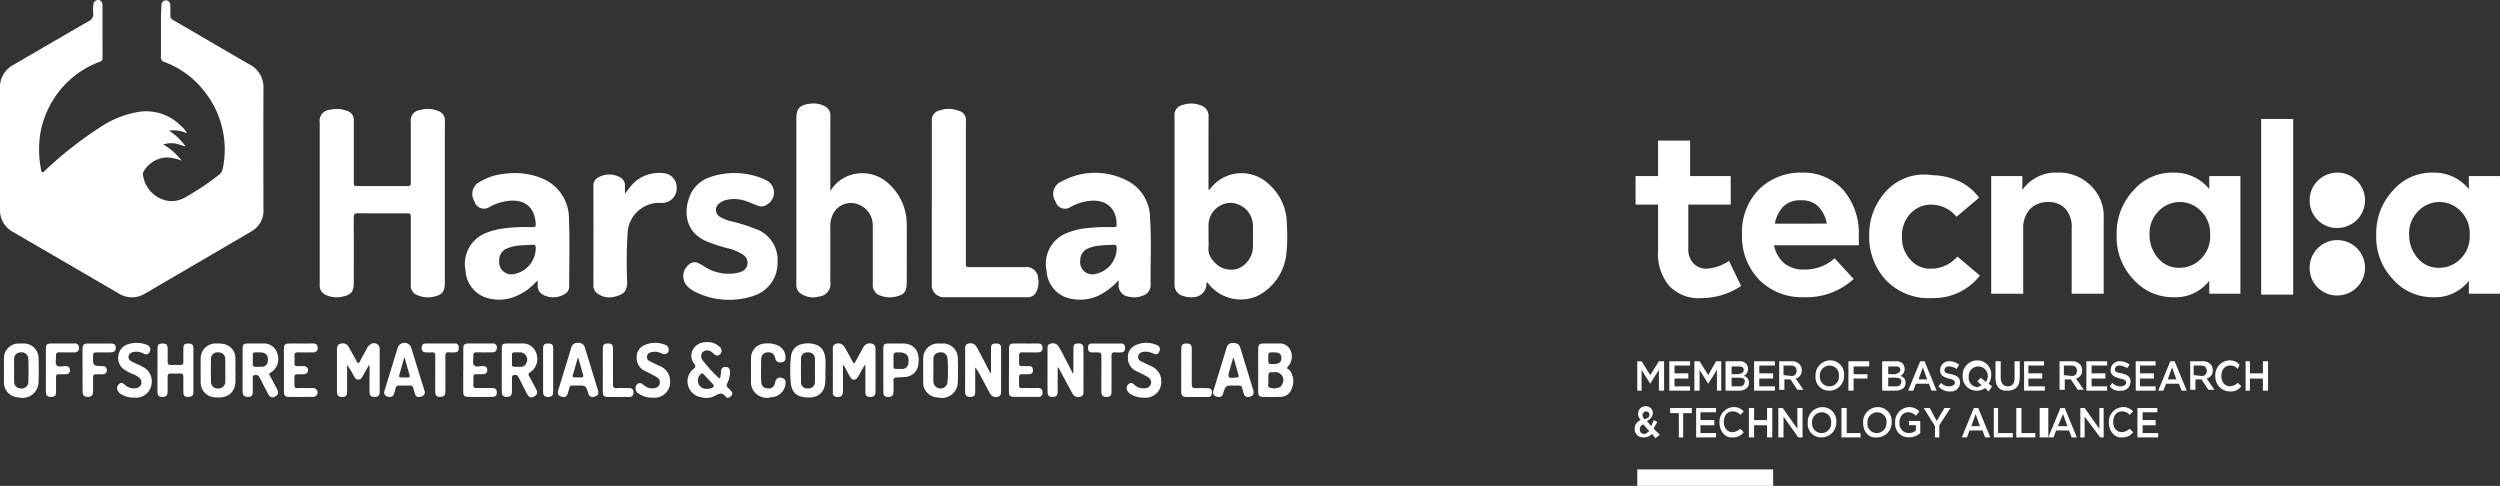 <svg xmlns="http://www.w3.org/2000/svg" xmlns:xlink="http://www.w3.org/1999/xlink" width="348.499" height="67.727" viewBox="0 0 348.499 67.727">
  <rect x="0" y="0" width="348.499" height="67.727" fill="#333333" stroke="none"/>
  <defs>
    <clipPath id="clip-path">
      <rect id="Rectángulo_3144" data-name="Rectángulo 3144" width="180.272" height="55.462" fill="#fff"/>
    </clipPath>
  </defs>
  <g id="Grupo_6718" data-name="Grupo 6718" transform="translate(-177 -9128.5)">
    <g id="Grupo_6713" data-name="Grupo 6713" transform="translate(177 9128.5)">
      <g id="Grupo_6710" data-name="Grupo 6710" clip-path="url(#clip-path)">
        <path id="Trazado_11449" data-name="Trazado 11449" d="M26.057,18.589a4.254,4.254,0,0,0-2.484-.371,8.675,8.675,0,0,1,2.3,2.183c-.514-.089-.973-.324-1.48-.4a3.631,3.631,0,0,0-1.644.144A8.4,8.4,0,0,1,25.319,22.4a5.739,5.739,0,0,0-2.155-.448,3.927,3.927,0,0,0-3.184,2.023.568.568,0,0,0-.041.448,4.2,4.2,0,0,0,3.6,3.592,3.812,3.812,0,0,0,2.189-.453A36.666,36.666,0,0,0,30.5,24.387a1.363,1.363,0,0,0,.55-.868,12.99,12.99,0,0,0-2.762-11.028,12.376,12.376,0,0,0-5.356-3.84.679.679,0,0,1-.5-.756c.016-1.837,0-3.675.01-5.512,0-.585.045-1.171.066-1.756A.616.616,0,0,1,23.737.62c.023.493.029.989.007,1.481a.691.691,0,0,0,.41.7c3.538,2.054,7.063,4.129,10.607,6.172a3.569,3.569,0,0,1,1.965,3.353c-.025,5.636-.016,11.272,0,16.907a3.306,3.306,0,0,1-1.734,3.058q-7.374,4.316-14.757,8.618a3.425,3.425,0,0,1-3.687,0q-7.367-4.282-14.73-8.572A3.429,3.429,0,0,1,0,29.163Q0,20.733,0,12.3A3.492,3.492,0,0,1,1.843,9.057c3.5-2.031,6.987-4.077,10.494-6.09a1.044,1.044,0,0,0,.657-1.124A5.959,5.959,0,0,1,13.009.687.668.668,0,0,1,13.68,0c.361.01.607.282.608.732.007,2.455,0,4.91.007,7.365a.479.479,0,0,1-.368.507,12.862,12.862,0,0,0-6.975,6.124,12.568,12.568,0,0,0-1.477,5.215,14.488,14.488,0,0,0,.235,3.634c.027.144.007.346.168.408.192.074.3-.12.419-.227a52.809,52.809,0,0,1,8.026-6.248,13.463,13.463,0,0,1,4.846-1.885,6.783,6.783,0,0,1,6.065,1.935,2.975,2.975,0,0,1,.823,1.028" transform="translate(0 -0.001)" fill="#fff"/>
        <path id="Trazado_11450" data-name="Trazado 11450" d="M498.394,176.938q0,5.581,0,11.162c0,1.229-.368,1.7-1.577,1.942a3.653,3.653,0,0,1-2.139-.171,1.421,1.421,0,0,1-1.029-1.525q0-4.609,0-9.217c0-.71,0-.711-.721-.712-2.208,0-4.416.011-6.623-.009-.461,0-.616.129-.613.6.019,3.01.009,6.021.009,9.032,0,1.3-.336,1.73-1.619,2a3.542,3.542,0,0,1-2.3-.26,1.354,1.354,0,0,1-.829-1.283c0-.108,0-.216,0-.324q0-11.209,0-22.417a1.523,1.523,0,0,1,1.383-1.765,3.851,3.851,0,0,1,2.366.126,1.341,1.341,0,0,1,1,1.479q0,4.192,0,8.383c0,.637,0,.639.645.639h6.623c.678,0,.679,0,.679-.7q0-4.1,0-8.2a1.463,1.463,0,0,1,1.285-1.7,3.813,3.813,0,0,1,2.583.15,1.349,1.349,0,0,1,.883,1.376c-.013,3.8-.006,7.6-.006,11.394" transform="translate(-436.384 -148.679)" fill="#fff"/>
        <path id="Trazado_11451" data-name="Trazado 11451" d="M1771.52,180.634a1.176,1.176,0,0,0-.039.174,1.839,1.839,0,0,1-1.79,1.906,3.193,3.193,0,0,1-1.46-.165,1.591,1.591,0,0,1-1.2-1.7q0-11.649,0-23.3a1.445,1.445,0,0,1,1.185-1.637,3.611,3.611,0,0,1,2.537.1,1.511,1.511,0,0,1,1.023,1.54c-.018,3.211-.008,6.423-.008,9.635v.544c.187.049.214-.088.271-.164a5.473,5.473,0,0,1,7.939-.776,7.446,7.446,0,0,1,2.712,5.856,22.929,22.929,0,0,1-.084,4.161,7.443,7.443,0,0,1-3.916,5.693,5.72,5.72,0,0,1-6.834-1.528c-.094-.115-.151-.268-.334-.333m.247-6.3c0,.494.038.991-.009,1.48a2.411,2.411,0,0,0,.716,1.883,3.117,3.117,0,0,0,3.364,1.053,3.353,3.353,0,0,0,2.122-3.133c0-.987.011-1.975,0-2.962a3.218,3.218,0,0,0-3.093-3.086,3.121,3.121,0,0,0-3.1,3.1c-.006.555,0,1.111,0,1.666" transform="translate(-1603.302 -141.296)" fill="#fff"/>
        <path id="Trazado_11452" data-name="Trazado 11452" d="M1202.883,167.96a5.233,5.233,0,0,1,1.8-1.793,5.38,5.38,0,0,1,6.387.815,7.616,7.616,0,0,1,2.461,5.7c.021,2.671,0,5.343,0,8.014,0,1.292-.344,1.732-1.623,2a3.531,3.531,0,0,1-1.962-.137,1.537,1.537,0,0,1-1.149-1.648c0-2.718.008-5.435-.006-8.153a3.082,3.082,0,0,0-1.9-2.889,2.781,2.781,0,0,0-3.729,1.5,3.868,3.868,0,0,0-.287,1.49q.006,3.868,0,7.736a1.76,1.76,0,0,1-1.631,2.076,2.975,2.975,0,0,1-2.479-.424,1.356,1.356,0,0,1-.621-1.13c0-.17,0-.34,0-.51q0-11.35,0-22.7c0-1.414.432-1.926,1.826-2.116a3.462,3.462,0,0,1,2.076.311,1.4,1.4,0,0,1,.84,1.367c-.015,3.289-.007,6.578-.007,9.867Z" transform="translate(-1087.133 -141.325)" fill="#fff"/>
        <path id="Trazado_11453" data-name="Trazado 11453" d="M1584.042,274.947a9.375,9.375,0,0,1-2.714,2.1,6.068,6.068,0,0,1-3.745.509,4.151,4.151,0,0,1-3.58-3.931,4.578,4.578,0,0,1,2.785-5.244,10.278,10.278,0,0,1,2.361-.645,25.422,25.422,0,0,1,4.019-.187c.594,0,.623-.034.589-.634-.122-2.175-1.629-3.319-3.929-3.01a6.951,6.951,0,0,0-2.4.782,1.392,1.392,0,0,1-2.2-.761,1.862,1.862,0,0,1,.894-2.762,9.653,9.653,0,0,1,9.243-.029,5.809,5.809,0,0,1,3.049,5.007c.227,3.143.055,6.3.088,9.444a1.511,1.511,0,0,1-1.042,1.491,3.181,3.181,0,0,1-1.953.171,1.608,1.608,0,0,1-1.459-1.815c0-.122,0-.245,0-.485m-5.353-2.722a1.683,1.683,0,0,0,1.979,1.873,3.693,3.693,0,0,0,3.1-3.706c-.016-.307-.139-.41-.426-.392-.646.039-1.295.05-1.939.111a5.2,5.2,0,0,0-1.526.363,1.764,1.764,0,0,0-1.189,1.75" transform="translate(-1428.107 -235.882)" fill="#fff"/>
        <path id="Trazado_11454" data-name="Trazado 11454" d="M709.7,275.524a7.917,7.917,0,0,1-3.7,2.446,5.929,5.929,0,0,1-2.748.112,4.2,4.2,0,0,1-3.544-3.915,4.63,4.63,0,0,1,2.874-5.281,9.617,9.617,0,0,1,1.772-.525,22.481,22.481,0,0,1,4.518-.276c.611,0,.654-.05.6-.667-.2-2.21-1.627-3.283-3.915-2.98a6.944,6.944,0,0,0-2.446.8,1.4,1.4,0,0,1-2.185-.8,1.894,1.894,0,0,1,.886-2.741,8.2,8.2,0,0,1,3.515-1.072,9.988,9.988,0,0,1,4.911.609,6,6,0,0,1,3.88,5.607c.126,3.174.032,6.358.036,9.537a1.181,1.181,0,0,1-.534.975,3.058,3.058,0,0,1-3.2.108,1.345,1.345,0,0,1-.657-1.2,1.826,1.826,0,0,0-.057-.735m-5.3-2.823a1.7,1.7,0,0,0,1.984,1.933,3.707,3.707,0,0,0,3.1-3.713c-.016-.315-.15-.4-.431-.383-.616.037-1.234.046-1.847.1a5.108,5.108,0,0,0-1.617.377A1.7,1.7,0,0,0,704.4,272.7" transform="translate(-634.807 -236.419)" fill="#fff"/>
        <path id="Trazado_11455" data-name="Trazado 11455" d="M1401.94,176.944q0-5.675,0-11.35a1.41,1.41,0,0,1,1.173-1.591,3.808,3.808,0,0,1,2.544.06,1.345,1.345,0,0,1,1.029,1.508q0,9.706,0,19.411c0,.978-.079.893.9.894q3.66,0,7.32,0a1.594,1.594,0,0,1,1.837,1.483,3,3,0,0,1-.2,1.859,1.273,1.273,0,0,1-1.21.848c-3.845,0-7.69.008-11.535-.006a1.69,1.69,0,0,1-1.862-1.905q0-5.605,0-11.211" transform="translate(-1272.042 -148.634)" fill="#fff"/>
        <path id="Trazado_11456" data-name="Trazado 11456" d="M1034.438,277.966a10.448,10.448,0,0,1-5.084-1.263,4.026,4.026,0,0,1-.632-.465,2.049,2.049,0,0,1,.061-3.2,1.171,1.171,0,0,1,1.34-.169,8.215,8.215,0,0,1,.92.534,6.151,6.151,0,0,0,4.4.826,2.7,2.7,0,0,0,.577-.162,1.327,1.327,0,0,0,.328-2.369,6.663,6.663,0,0,0-2.3-.947,26.483,26.483,0,0,1-2.811-.927c-2.8-1.207-3.217-3.789-2.463-6a4.582,4.582,0,0,1,2.93-2.954,10.383,10.383,0,0,1,7.5.263c.057.023.112.052.167.08a1.931,1.931,0,0,1,.239,3.507,1.267,1.267,0,0,1-1.237.123c-.493-.18-.971-.4-1.465-.574a4.9,4.9,0,0,0-3.086-.185,2.157,2.157,0,0,0-.772.406,1.125,1.125,0,0,0,.124,1.955,5.609,5.609,0,0,0,1.508.577,23.521,23.521,0,0,1,3.31,1.036,4.561,4.561,0,0,1,3.13,4.672,4.774,4.774,0,0,1-3.391,4.7,10.713,10.713,0,0,1-3.3.537" transform="translate(-932.736 -236.173)" fill="#fff"/>
        <path id="Trazado_11457" data-name="Trazado 11457" d="M897.225,263.392a8.95,8.95,0,0,1,1.509-1.793,5.235,5.235,0,0,1,4.228-1.045,2.006,2.006,0,0,1,1.47,2.056,2.037,2.037,0,0,1-2.054,2.044,4.428,4.428,0,0,0-4.8,4.4,62.665,62.665,0,0,0-.055,6.525c.033,1.484-.586,1.858-1.774,2.149a2.8,2.8,0,0,1-2.267-.383,1.333,1.333,0,0,1-.662-1.192q.012-6.947,0-13.894a1.22,1.22,0,0,1,.69-1.167,3.11,3.11,0,0,1,2.895-.081,1.322,1.322,0,0,1,.818,1.333c-.012.3,0,.6,0,1.044" transform="translate(-810.099 -236.362)" fill="#fff"/>
        <path id="Trazado_11458" data-name="Trazado 11458" d="M511.37,519.483c-.286.509-.574,1.017-.858,1.528-.14.251-.29.478-.626.468-.313-.01-.45-.23-.578-.467a13.158,13.158,0,0,0-.958-1.595q0,1.261,0,2.522c0,.432.007.865,0,1.3-.012.472-.214.654-.7.655s-.707-.192-.711-.651c-.011-1.188,0-2.377-.005-3.566,0-.787,0-1.574,0-2.362,0-.378.053-.74.487-.838a.919.919,0,0,1,1.1.37c.375.638.722,1.293,1.089,1.937.08.14.115.368.312.36.162-.007.2-.217.272-.346.31-.551.607-1.11.915-1.663a1.3,1.3,0,0,1,.547-.61.8.8,0,0,1,1.231.767q.01,2.94,0,5.881c0,.523-.224.731-.734.721-.493-.01-.676-.2-.679-.723-.006-1.218,0-2.436,0-3.654l-.1-.03" transform="translate(-459.961 -468.558)" fill="#fff"/>
        <path id="Trazado_11459" data-name="Trazado 11459" d="M1257.334,519.672c-.3.53-.6,1.063-.9,1.588-.354.6-.8.609-1.142.011-.3-.521-.571-1.053-.862-1.592-.176.12-.108.271-.109.393-.006,1.08,0,2.16-.005,3.241,0,.612-.312.874-.9.78a.516.516,0,0,1-.508-.549q0-3.125,0-6.25a.554.554,0,0,1,.375-.582.993.993,0,0,1,.968.118,1.727,1.727,0,0,1,.423.545c.333.609.677,1.212,1,1.827.143.272.23.282.377,0,.331-.628.679-1.246,1.023-1.867a2.308,2.308,0,0,1,.225-.349.985.985,0,0,1,1.138-.278c.379.117.416.467.417.8q.008,2.94,0,5.879c0,.5-.244.722-.749.714s-.661-.189-.663-.728c0-1.08,0-2.16,0-3.241,0-.147-.014-.295-.021-.442l-.08-.021" transform="translate(-1136.81 -468.771)" fill="#fff"/>
        <path id="Trazado_11460" data-name="Trazado 11460" d="M1455.619,520.631c0-1.126,0-2.253,0-3.379,0-.547.153-.7.677-.705.544-.007.727.161.729.713.006,1.976,0,3.953,0,5.929,0,.342-.026.656-.426.774a.912.912,0,0,1-1.109-.439c-.469-.852-.922-1.712-1.382-2.569a5.611,5.611,0,0,0-.69-1.073q0,.933,0,1.866c0,.525,0,1.05,0,1.575-.006.489-.185.662-.673.671s-.724-.186-.731-.676c-.011-.756,0-1.513,0-2.27q0-1.83,0-3.659c0-.325-.034-.667.374-.805a.973.973,0,0,1,1.185.37c.455.806.874,1.633,1.3,2.453.22.419.432.842.649,1.263l.093-.039" transform="translate(-1317.474 -468.662)" fill="#fff"/>
        <path id="Trazado_11461" data-name="Trazado 11461" d="M1577.346,519.987c0,1.121,0,2.242,0,3.362,0,.521-.2.721-.677.735-.521.015-.734-.179-.735-.709q-.008-2.963,0-5.925c0-.307-.053-.658.349-.762a.945.945,0,0,1,1.132.276,9.974,9.974,0,0,1,.6,1.042c.477.915.944,1.836,1.428,2.78.142-.123.1-.249.1-.355,0-1.049,0-2.1,0-3.148,0-.493.149-.634.631-.647.533-.014.763.155.765.633.01,2.052,0,4.1.006,6.156a.554.554,0,0,1-.439.619.866.866,0,0,1-1.054-.361c-.419-.737-.81-1.491-1.213-2.237q-.4-.742-.8-1.483l-.083.022" transform="translate(-1429.908 -468.752)" fill="#fff"/>
        <path id="Trazado_11462" data-name="Trazado 11462" d="M1892.937,520.462c0-1-.005-2,0-3.007,0-.556.161-.709.724-.715.709-.007,1.419-.012,2.128,0a1.6,1.6,0,0,1,1.65.957,2.046,2.046,0,0,1-.293,2.177c-.206.241-.256.354.052.491a.321.321,0,0,1,.108.086,2.544,2.544,0,0,1,.3,2.582,1.622,1.622,0,0,1-1.629,1.142c-.785.034-1.573.02-2.359.008-.516-.008-.676-.183-.68-.717-.007-1,0-2,0-3.007m2.261.276c-.844,0-.844,0-.844.855a2.65,2.65,0,0,0,0,.322c.04.327-.171.79.123.954a1.894,1.894,0,0,0,1.3.02.689.689,0,0,0,.474-.405,1.119,1.119,0,0,0-1.06-1.746m-.844-1.939c0,.81,0,.81.6.811.893,0,1.211-.217,1.217-.838.005-.584-.282-.794-1.085-.795-.737,0-.737,0-.737.822" transform="translate(-1717.543 -468.855)" fill="#fff"/>
        <path id="Trazado_11463" data-name="Trazado 11463" d="M1037.045,514.758a2.336,2.336,0,0,1,1.843.694.66.66,0,0,1,.029.989c-.28.274-.559.246-.923-.091a2.687,2.687,0,0,0-.279-.242.975.975,0,0,0-1.2.02.9.9,0,0,0-.064,1.117,20.407,20.407,0,0,0,2.237,2.462c.151.155.251.066.277-.114.041-.274.082-.549.1-.826a.533.533,0,0,1,.612-.544.547.547,0,0,1,.617.548,3.443,3.443,0,0,1-.363,1.7.486.486,0,0,0,.122.683,4.328,4.328,0,0,1,.389.4.46.46,0,0,1,.029.7c-.224.245-.572.377-.769.111-.488-.657-.93-.456-1.5-.122a2.622,2.622,0,0,1-1.9.2,2.23,2.23,0,0,1-1.824-1.587,2.15,2.15,0,0,1,.711-2.339c.276-.247.387-.4.115-.762a1.747,1.747,0,0,1-.14-2.005,2.031,2.031,0,0,1,1.878-.987m-.021,6.5a1.711,1.711,0,0,0,.662-.092c.436-.182.474-.291.16-.64-.379-.422-.786-.819-1.165-1.242-.237-.265-.411-.188-.587.055a1.221,1.221,0,0,0-.144,1.3,1.122,1.122,0,0,0,1.074.616" transform="translate(-938.538 -467.063)" fill="#fff"/>
        <path id="Trazado_11464" data-name="Trazado 11464" d="M365.024,520.437c0-.972,0-1.945,0-2.917,0-.642.127-.764.753-.766.679,0,1.358-.008,2.037,0a1.935,1.935,0,0,1,2.06,1.443,2.217,2.217,0,0,1-.94,2.617c-.243.089-.221.238-.11.437.339.606.666,1.219.99,1.833.271.514.182.839-.28,1.073-.431.219-.713.1-.99-.427-.387-.738-.773-1.476-1.146-2.222a.556.556,0,0,0-.572-.367c-.269.01-.4.1-.391.38.009.648,0,1.3,0,1.945,0,.544-.167.724-.656.734-.527.01-.746-.207-.759-.755,0-.016,0-.031,0-.046q0-1.482,0-2.963m1.416-1.465c0,.185.013.37,0,.553-.031.354.106.515.473.488.275-.02.554.007.83-.013a.81.81,0,0,0,.79-.758c.108-.836-.249-1.249-1.1-1.248-1.137,0-.971-.119-.986.977" transform="translate(-331.201 -468.87)" fill="#fff"/>
        <path id="Trazado_11465" data-name="Trazado 11465" d="M754.939,520.459c0-.987,0-1.975,0-2.962,0-.646.1-.741.761-.744.679,0,1.358-.009,2.036,0a1.962,1.962,0,0,1,2.018,1.381,2.245,2.245,0,0,1-.872,2.645c-.248.156-.264.284-.135.516.329.593.642,1.2.961,1.794.261.489.185.8-.251,1.047s-.738.137-1.007-.376c-.394-.751-.773-1.511-1.156-2.268-.093-.184-.184-.34-.435-.351-.336-.016-.524.059-.51.451.022.616.01,1.234,0,1.851-.005.548-.2.751-.7.755s-.7-.187-.713-.735c0-.015,0-.031,0-.046v-2.962m1.418-1.471c.016,1.141-.159,1.012,1.043,1.021.092,0,.185,0,.276-.01a.748.748,0,0,0,.668-.489,1.009,1.009,0,0,0-.969-1.516c-1.171,0-1-.124-1.018.993" transform="translate(-684.988 -468.87)" fill="#fff"/>
        <path id="Trazado_11466" data-name="Trazado 11466" d="M1193.791,520.312c0,.539.029,1.079-.005,1.616-.12,1.857-1.467,2.3-2.865,2.138-1.309-.156-1.91-.857-1.979-2.353a20.05,20.05,0,0,1,.049-3.277,1.938,1.938,0,0,1,1.55-1.79,3.425,3.425,0,0,1,1.6-.013c1.1.249,1.62.982,1.674,2.339.018.446,0,.894,0,1.341h-.031m-1.446-.009c0-.525.015-1.05,0-1.574a.868.868,0,0,0-.981-.921.842.842,0,0,0-.951.9q-.032,1.6,0,3.195a.851.851,0,0,0,.971.928.881.881,0,0,0,.963-.948c.019-.524,0-1.05,0-1.574" transform="translate(-1078.741 -468.683)" fill="#fff"/>
        <path id="Trazado_11467" data-name="Trazado 11467" d="M236.938,520.524c0-1.019,0-2.038,0-3.057,0-.5.166-.658.67-.668.525-.01.731.161.742.657.013.617.019,1.236,0,1.853-.011.367.139.5.492.482.416-.018.834-.017,1.25,0,.344.013.464-.134.455-.469-.016-.633-.01-1.266,0-1.9.006-.478.161-.618.655-.623.512-.006.737.157.74.612q.017,3.1,0,6.207c0,.437-.259.633-.736.628s-.654-.177-.659-.633c-.008-.71-.019-1.421,0-2.13.013-.391-.141-.523-.516-.5-.416.021-.834.015-1.25,0-.321-.009-.437.135-.432.447.011.679.007,1.359,0,2.038,0,.573-.207.786-.726.781s-.686-.194-.689-.758c0-.988,0-1.976,0-2.964" transform="translate(-214.983 -468.914)" fill="#fff"/>
        <path id="Trazado_11468" data-name="Trazado 11468" d="M5.912,520.52c0-.54-.014-1.081,0-1.621a2.051,2.051,0,0,1,2.145-2.125q.255-.006.509,0a2.054,2.054,0,0,1,2.169,2.107c.037,1.095.037,2.193,0,3.288a2.246,2.246,0,0,1-2.821,2.113A2.089,2.089,0,0,1,5.911,522c0-.494,0-.988,0-1.482Zm1.419,0c0,.508-.013,1.017,0,1.525a.909.909,0,0,0,.931.992.914.914,0,0,0,1.048-.923c.041-1.061.038-2.126,0-3.187a.916.916,0,0,0-1.053-.914.9.9,0,0,0-.931.983c-.014.508,0,1.017,0,1.525" transform="translate(-5.359 -468.888)" fill="#fff"/>
        <path id="Trazado_11469" data-name="Trazado 11469" d="M1388.918,520.546c0-.54-.01-1.081,0-1.621a2.052,2.052,0,0,1,2.168-2.148q.231,0,.463,0a2.06,2.06,0,0,1,2.194,2.131c.036,1.064.036,2.131,0,3.2a2.232,2.232,0,0,1-2.8,2.187,2.094,2.094,0,0,1-2.027-2.307c0-.479,0-.957,0-1.436m1.419-.021c0,.524-.02,1.049.005,1.571a.987.987,0,0,0,1.961.114,20.161,20.161,0,0,0,0-3.369.891.891,0,0,0-1.08-.823.868.868,0,0,0-.878.935c-.023.523,0,1.047,0,1.571" transform="translate(-1260.223 -468.892)" fill="#fff"/>
        <path id="Trazado_11470" data-name="Trazado 11470" d="M306.725,520.532c0,.448-.005.9,0,1.343.026,1.946-1.276,2.6-2.828,2.434a2.075,2.075,0,0,1-2.016-2.271c-.013-1-.015-2.006,0-3.009a2.078,2.078,0,0,1,2.243-2.22,4.511,4.511,0,0,1,.875.051,2,2,0,0,1,1.715,2.052c.022.539,0,1.08,0,1.62Zm-1.423.027c0-.509.017-1.018,0-1.526a.919.919,0,0,0-.987-.986.889.889,0,0,0-1,.959c-.026,1.032-.024,2.066,0,3.1a.906.906,0,0,0,1,.969.932.932,0,0,0,.992-.989c.019-.508,0-1.017,0-1.526" transform="translate(-273.902 -468.923)" fill="#fff"/>
        <path id="Trazado_11471" data-name="Trazado 11471" d="M842.035,515.88a.869.869,0,0,1,.97.68q.917,2.961,1.815,5.927c.149.492.007.736-.465.879a.609.609,0,0,1-.88-.463c-.351-1.075-.351-1.082-1.491-1.074-1.29.01-.977-.157-1.345,1.013-.166.528-.379.668-.873.534s-.635-.4-.481-.9q.9-2.943,1.8-5.882a.865.865,0,0,1,.946-.71m.058,2.133L842,518c-.151.53-.311,1.058-.453,1.59-.331,1.238-.611,1.1.925,1.1.272,0,.355-.112.278-.376-.224-.767-.437-1.536-.655-2.3" transform="translate(-761.467 -468.081)" fill="#fff"/>
        <path id="Trazado_11472" data-name="Trazado 11472" d="M1827.883,515.892c.619-.006.91.189,1.06.675q.908,2.939,1.806,5.881c.179.587-.068.927-.672.971a.529.529,0,0,1-.628-.412c-.016-.06-.036-.118-.054-.177-.345-1.143-.107-.981-1.323-.99-1.17-.009-1.17,0-1.513,1.1-.142.456-.41.588-.89.438a.586.586,0,0,1-.455-.843c.605-1.992,1.223-3.979,1.826-5.972a.853.853,0,0,1,.843-.668m.129,2.042a1.429,1.429,0,0,0-.1.175c-.144.5-.288,1.006-.429,1.51-.33,1.18-.291,1.224.952,1.084.015,0,.031,0,.046,0,.2-.01.281-.1.225-.3l-.693-2.465" transform="translate(-1656.052 -468.091)" fill="#fff"/>
        <path id="Trazado_11473" data-name="Trazado 11473" d="M583.8,522.742a.66.66,0,0,1-.609.666c-.3.067-.6.063-.733-.3-.1-.29-.189-.588-.266-.886a.438.438,0,0,0-.5-.375q-.741.02-1.482,0a.435.435,0,0,0-.488.383c-.055.225-.122.447-.19.668-.152.488-.4.628-.861.5a.6.6,0,0,1-.487-.867c.61-2.008,1.233-4.012,1.849-6.018a1,1,0,0,1,1.849.007q.732,2.39,1.472,4.778c.154.5.307,1,.442,1.442m-2.8-4.722-.1.021c-.149.532-.3,1.064-.447,1.6-.336,1.219-.507,1.073.866,1.082.046,0,.092,0,.138,0,.2-.01.273-.107.217-.3q-.338-1.195-.671-2.391" transform="translate(-524.572 -468.105)" fill="#fff"/>
        <path id="Trazado_11474" data-name="Trazado 11474" d="M427.137,520.392c0-.972-.005-1.945,0-2.917,0-.579.168-.74.752-.744,1.1-.006,2.192.01,3.287-.007.423-.006.643.164.669.579a.585.585,0,0,1-.651.661c-.694.012-1.39.02-2.083,0-.388-.012-.529.14-.506.516.02.338.01.679,0,1.018,0,.271.117.395.391.389.324-.007.648,0,.972,0a.558.558,0,0,1,.033,1.113c-.323.021-.648.02-.972.014-.287-.006-.439.107-.423.407,0,.015,0,.031,0,.046.03,1.791-.262,1.433,1.39,1.472.416.01.833,0,1.25,0a.618.618,0,0,1,0,1.234c-1.142,0-2.284.008-3.426,0-.5,0-.672-.188-.678-.729-.012-1.019,0-2.037,0-3.056Z" transform="translate(-387.559 -468.846)" fill="#fff"/>
        <path id="Trazado_11475" data-name="Trazado 11475" d="M1330.746,516.752c.247,0,.494.007.741,0,1.911-.062,2.554,1.28,2.339,2.817a1.973,1.973,0,0,1-2.018,1.858c-.338.028-.677.063-1.015.063-.312,0-.449.119-.441.439.013.525.009,1.05,0,1.575-.008.5-.22.7-.711.7s-.7-.189-.7-.7q-.008-3.057,0-6.115c0-.487.15-.622.648-.632.386-.008.772,0,1.158,0m.435,1.239c-.826,0-.826,0-.826.825,0,.139,0,.278,0,.417.02,1.171-.193,1.069,1.1,1.06a.867.867,0,0,0,.974-.839c.165-.957-.266-1.461-1.253-1.463" transform="translate(-1205.802 -468.869)" fill="#fff"/>
        <path id="Trazado_11476" data-name="Trazado 11476" d="M958.382,523.439a3.155,3.155,0,0,1-1.878-.552.834.834,0,0,1-.387-1.073.558.558,0,0,1,.9-.259c.141.093.268.208.408.3a1.608,1.608,0,0,0,1.276.26.811.811,0,0,0,.347-1.507,16.47,16.47,0,0,0-1.723-.894,2.005,2.005,0,0,1-1.112-1.886,1.782,1.782,0,0,1,1.11-1.721,3.642,3.642,0,0,1,2.84-.037.679.679,0,0,1,.511.6.62.62,0,0,1-.918.637,2.154,2.154,0,0,0-1.524-.2.705.705,0,0,0-.588.577.639.639,0,0,0,.392.676c.49.26,1,.479,1.5.727a2.227,2.227,0,0,1,1.331,1.967,2.188,2.188,0,0,1-2.484,2.381" transform="translate(-867.458 -468.01)" fill="#fff"/>
        <path id="Trazado_11477" data-name="Trazado 11477" d="M1697.373,523.42a3.272,3.272,0,0,1-1.767-.465,1.162,1.162,0,0,1-.545-.608.724.724,0,0,1,.248-.831c.266-.228.515-.127.747.071a1.822,1.822,0,0,0,1.656.507.825.825,0,0,0,.689-.608.806.806,0,0,0-.365-.885,16.933,16.933,0,0,0-1.722-.9,2,2,0,0,1-1.12-1.971,1.73,1.73,0,0,1,.97-1.572,3.559,3.559,0,0,1,3-.09.636.636,0,0,1,.408.926c-.174.4-.435.477-.916.258a2.159,2.159,0,0,0-1.35-.2.754.754,0,0,0-.686.6.68.68,0,0,0,.453.733c.478.25.978.457,1.46.7a2.217,2.217,0,0,1,1.306,1.983,2.189,2.189,0,0,1-2.47,2.35" transform="translate(-1537.962 -467.992)" fill="#fff"/>
        <path id="Trazado_11478" data-name="Trazado 11478" d="M697.025,520.479c0-1-.005-2.007,0-3.011,0-.536.16-.694.693-.7,1.127-.008,2.254,0,3.381-.005a.526.526,0,0,1,.6.592c0,.369-.17.634-.577.64-.725.012-1.451.02-2.177,0-.365-.009-.557.092-.52.493.041.442-.173.984.1,1.305s.816.1,1.24.119c.374.017.593.166.6.544.012.4-.214.589-.606.591-.309,0-.618.012-.926,0s-.417.124-.408.417c.012.37.013.741,0,1.111-.01.307.136.4.422.4.726-.009,1.451-.007,2.177,0,.48,0,.672.188.677.621s-.2.612-.68.614c-1.1.005-2.192.008-3.289,0-.558,0-.711-.164-.715-.727-.006-1,0-2.007,0-3.011" transform="translate(-632.44 -468.884)" fill="#fff"/>
        <path id="Trazado_11479" data-name="Trazado 11479" d="M1518.025,520.424c0-.988-.005-1.976,0-2.964,0-.563.153-.71.724-.714,1.1-.007,2.192.006,3.288-.006.414,0,.653.151.667.578a.583.583,0,0,1-.654.66q-1.088.02-2.177,0c-.31,0-.458.1-.444.427.016.37.011.741,0,1.111-.007.278.118.39.39.383.339-.008.679,0,1.019,0,.372,0,.525.226.528.565a.488.488,0,0,1-.5.551c-.339.019-.679.019-1.018.011-.286-.007-.43.1-.423.4.042,1.881-.3,1.477,1.424,1.524.4.011.8,0,1.2,0,.46.01.661.216.645.653a.539.539,0,0,1-.617.585c-1.127-.006-2.254.005-3.38-.006-.525-.005-.678-.172-.682-.712-.007-1.019,0-2.038,0-3.056" transform="translate(-1377.37 -468.861)" fill="#fff"/>
        <path id="Trazado_11480" data-name="Trazado 11480" d="M178.47,523.495a3.31,3.31,0,0,1-1.728-.436,1.263,1.263,0,0,1-.573-.585.743.743,0,0,1,.231-.877c.255-.247.517-.133.745.059a1.817,1.817,0,0,0,1.652.513.807.807,0,0,0,.4-1.439,2.528,2.528,0,0,0-.791-.472,7.287,7.287,0,0,1-1.236-.628,1.919,1.919,0,0,1-.872-2,1.877,1.877,0,0,1,1.424-1.6,3.8,3.8,0,0,1,2.453.075.712.712,0,0,1,.55.565.744.744,0,0,1-.24.671.546.546,0,0,1-.651.031,2.184,2.184,0,0,0-1.341-.256c-.37.059-.707.195-.778.611s.215.625.528.783c.495.251,1.018.449,1.5.723a2.238,2.238,0,0,1,1.166,2.416,2.193,2.193,0,0,1-2.444,1.843" transform="translate(-159.788 -468.067)" fill="#fff"/>
        <path id="Trazado_11481" data-name="Trazado 11481" d="M1129.848,520.5c0-.571-.014-1.143,0-1.714a2.023,2.023,0,0,1,2.024-2.051,3.22,3.22,0,0,1,1.92.384,1.791,1.791,0,0,1,.865,1.5c.024.359-.074.682-.522.739-.521.067-.79-.09-.907-.545-.172-.676-.495-.908-1.154-.832-.54.062-.8.376-.814,1.043q-.024,1.458,0,2.918c.01.677.31,1,.915,1.054.583.049.9-.209,1.046-.858a.682.682,0,0,1,.895-.614c.427.083.6.365.541.869a2.1,2.1,0,0,1-2.017,1.842,2.22,2.22,0,0,1-2.8-2.345c0-.463,0-.926,0-1.39Z" transform="translate(-1025.156 -468.852)" fill="#fff"/>
        <path id="Trazado_11482" data-name="Trazado 11482" d="M124.139,520.472c0-.941,0-1.882,0-2.823,0-.726.154-.875.863-.876q1.527,0,3.054,0c.531,0,.724.171.718.613-.006.425-.226.617-.736.622-.663.007-1.327.011-1.99,0-.318-.006-.46.124-.437.438,0,.031,0,.062,0,.093-.027,1.335-.027,1.342,1.288,1.386.394.013.629.177.631.571s-.249.57-.636.564c-.2,0-.4,0-.6,0-.68,0-.681,0-.682.7,0,.555.006,1.111,0,1.666-.009.574-.213.789-.727.79s-.727-.209-.736-.787c-.015-.987,0-1.974,0-2.962Z" transform="translate(-112.635 -468.888)" fill="#fff"/>
        <path id="Trazado_11483" data-name="Trazado 11483" d="M69.025,520.456c0-1-.006-2.007,0-3.01,0-.533.163-.694.695-.7,1.1-.008,2.192.006,3.288-.007a.538.538,0,0,1,.626.572.573.573,0,0,1-.641.667c-.694.012-1.39.019-2.084,0-.369-.011-.5.133-.473.489.038.443-.172.984.092,1.307s.815.1,1.238.121c.373.017.593.162.607.541.016.4-.207.592-.6.594-.309,0-.618.012-.926,0s-.415.116-.41.413c.011.679.006,1.359,0,2.038,0,.524-.182.7-.684.711s-.725-.2-.728-.727c-.007-1,0-2.007,0-3.01" transform="translate(-62.628 -468.861)" fill="#fff"/>
        <path id="Trazado_11484" data-name="Trazado 11484" d="M1638.773,521.016q0-1.111,0-2.222c0-.745,0-.744-.768-.745-.2,0-.4,0-.6-.006-.409-.021-.5-.3-.5-.641s.115-.59.5-.591q2.082-.01,4.165,0c.379,0,.5.275.506.594,0,.336-.114.618-.515.637a6.888,6.888,0,0,1-.879,0c-.392-.032-.5.137-.5.511.015,1.666.009,3.332,0,5,0,.514-.192.7-.695.7s-.711-.195-.716-.692c-.009-.849,0-1.7,0-2.545" transform="translate(-1485.239 -468.921)" fill="#fff"/>
        <path id="Trazado_11485" data-name="Trazado 11485" d="M636.207,521.091c0-.848-.016-1.7.007-2.545.01-.39-.136-.527-.512-.5-.276.022-.555,0-.833,0-.419-.006-.575-.281-.569-.639.005-.338.161-.6.559-.6,1.373,0,2.745,0,4.118,0,.383,0,.5.265.5.588s-.092.624-.5.644a6.564,6.564,0,0,1-.879,0c-.412-.035-.487.174-.485.528.011,1.65.007,3.3,0,4.951,0,.495-.185.691-.64.726-.539.041-.769-.165-.772-.711-.005-.818,0-1.635,0-2.453" transform="translate(-575.529 -468.925)" fill="#fff"/>
        <path id="Trazado_11486" data-name="Trazado 11486" d="M1777.139,520.5c0-.972-.007-1.944,0-2.916.006-.612.2-.8.766-.787.537.01.7.187.7.8,0,1.62.012,3.24-.005,4.86,0,.415.12.588.555.564.554-.03,1.111-.014,1.666,0,.437.008.615.2.605.632-.009.385-.178.606-.592.6-.987-.005-1.975.006-2.962-.005-.534-.006-.725-.2-.732-.735-.013-1,0-2.006,0-3.008" transform="translate(-1612.474 -468.911)" fill="#fff"/>
        <path id="Trazado_11487" data-name="Trazado 11487" d="M906.937,520.512c0-1-.005-2,0-3.007,0-.542.194-.714.736-.705.521.009.677.164.678.707,0,1.65.012,3.3-.006,4.949,0,.412.108.588.546.564.569-.031,1.141-.015,1.711,0a.546.546,0,0,1,.612.635c-.016.378-.186.6-.6.6-1-.007-2,.006-3.006-.007-.5-.006-.664-.183-.669-.681-.009-1.017,0-2.035,0-3.053" transform="translate(-822.902 -468.916)" fill="#fff"/>
        <path id="Trazado_11488" data-name="Trazado 11488" d="M818.434,520.509c0,1,0,2.005,0,3.008,0,.546-.2.737-.714.731-.488-.006-.69-.2-.691-.716q-.008-3.008,0-6.016c0-.557.181-.723.722-.716.521.007.682.164.684.7,0,1,0,2.005,0,3.008" transform="translate(-741.321 -468.916)" fill="#fff"/>
      </g>
    </g>
    <g id="Page-1" transform="translate(404.875 9145.082)">
      <g id="logo" transform="translate(0 0)">
        <path id="Path" d="M3.416,28.1,2.209,30.03,1,28.1H.4v4.1H1V29.306l1.206,1.93h0l1.206-1.93V32.2h.724V28.1Z" transform="translate(-0.038 5.675)" fill="#fff"/>
        <path id="Path_00000108292112230048418470000002507093106349503419_" d="M4.1,28.1H6.995v.6H4.824v1.086h1.93v.724H4.824V31.6H6.995v.6H4.1Z" transform="translate(0.725 5.675)" fill="#fff"/>
        <path id="Path_00000115481987860874575610000014229302486102096256_" d="M7,28.1h.724L8.93,30.03l1.086-1.93h.724v4.1h-.6V29.306L8.93,31.236h0l-1.206-1.93V32.2H7Z" transform="translate(1.323 5.675)" fill="#fff"/>
        <g id="Shape-Clipped" transform="translate(12.666 33.775)">
          <path id="Shape" d="M10.841,28.1H12.53a1.187,1.187,0,0,1,.965.362,1.293,1.293,0,0,1,.241.724h0a1.074,1.074,0,0,1-.6.965.917.917,0,0,1,.724.965h0c0,.724-.6,1.086-1.447,1.086H10.6V28.1Zm2.292,1.206c0-.362-.241-.482-.724-.482h-.965v1.086h.965c.482-.121.724-.241.724-.6Zm-.6,1.086H11.444V31.6H12.53c.482,0,.724-.241.724-.6h0c.121-.362-.121-.6-.724-.6" transform="translate(-10.6 -28.1)" fill="#fff"/>
        </g>
        <path id="Path_00000047756870888173095030000001006719984548774846_" d="M13.9,28.1h2.895v.6H14.624v1.086h1.93v.724h-1.93V31.6h2.171v.6H13.9Z" transform="translate(2.746 5.675)" fill="#fff"/>
        <g id="Group" transform="translate(20.144 33.654)">
          <g id="Shape-Clipped_00000058556048509930242420000012234230463380384135_" transform="translate(0 0.121)">
            <path id="Shape_00000144330650158384407940000014846832803223264657_" d="M16.8,28.1h1.689a1.474,1.474,0,0,1,1.086.362,1.1,1.1,0,0,1,.362.844h0a1.105,1.105,0,0,1-.844,1.206l1.086,1.568h-.844l-.965-1.447h-.844v1.447H16.8V28.1Zm1.689,2.051a.64.64,0,0,0,.724-.724h0c0-.482-.241-.724-.844-.724H17.4V30.03l1.086.121Z" transform="translate(-16.8 -28.1)" fill="#fff"/>
          </g>
          <g id="Shape-Clipped_00000160166956325996589990000000993534490914826642_" transform="translate(5.066)">
            <path id="Shape_00000045603066418570213230000000463884688270631598_" d="M21,30.171h0A2.063,2.063,0,0,1,23.051,28a1.933,1.933,0,0,1,1.93,2.051h0a2.063,2.063,0,0,1-2.051,2.171A1.87,1.87,0,0,1,21,30.171m3.257,0h0a1.3,1.3,0,0,0-1.327-1.447A1.369,1.369,0,0,0,21.6,30.171h0a1.332,1.332,0,1,0,2.654,0" transform="translate(-21 -28)" fill="#fff"/>
          </g>
        </g>
        <path id="Path_00000158004442596556123120000009198799858700880801_" d="M24.8,28.1h2.895v.724H25.524v1.086h1.93v.6h-1.93V32.2H24.8Z" transform="translate(4.994 5.675)" fill="#fff"/>
        <g id="Shape-Clipped_00000018930346865531958760000001942359530770557574_" transform="translate(34.499 33.775)">
          <path id="Shape_00000052788052130847741440000005308075027691925416_" d="M28.941,28.1H30.63a1.187,1.187,0,0,1,.965.362,1.293,1.293,0,0,1,.241.724h0a1.074,1.074,0,0,1-.6.965.917.917,0,0,1,.724.965h0c0,.724-.6,1.086-1.447,1.086H28.7V28.1Zm2.292,1.206c0-.362-.241-.482-.724-.482h-.965v1.086h.965c.362-.121.724-.241.724-.6Zm-.6,1.086H29.544V31.6H30.63c.482,0,.724-.241.724-.6h0c.121-.362-.241-.6-.724-.6" transform="translate(-28.7 -28.1)" fill="#fff"/>
        </g>
        <path id="Shape_00000013182288680172943170000000446192331291777669_" d="M33.389,28.1h.6l1.689,4.1h-.724l-.362-.965H32.786l-.362.965H31.7Zm.965,2.533-.6-1.689-.6,1.689Z" transform="translate(6.417 5.675)" fill="#fff"/>
        <g id="Group_00000031925204602120721830000017683079136546459780_" transform="translate(42.339 33.654)">
          <g id="Path-Clipped" transform="translate(0 0.121)">
            <path id="Path_00000030478958666964266330000014328077020541525946_" d="M35.2,31.6l.362-.482a1.549,1.549,0,0,0,1.206.482c.362,0,.724-.241.724-.482h0c0-.241-.121-.482-.844-.6-.844-.241-1.206-.482-1.206-1.206h0A1.24,1.24,0,0,1,36.768,28.1a2.2,2.2,0,0,1,1.327.482l-.362.6a1.946,1.946,0,0,0-1.086-.362.552.552,0,0,0-.6.482h0c0,.362.121.482.965.6.844.241,1.206.482,1.206,1.206h0a1.24,1.24,0,0,1-1.327,1.206A2.024,2.024,0,0,1,35.2,31.6" transform="translate(-35.2 -28.1)" fill="#fff"/>
          </g>
          <g id="Shape-Clipped_00000129178001409282685250000010476033069988126888_" transform="translate(3.377)">
            <path id="Shape_00000021078294444092595800000002246384751826553989_" d="M41.619,32.342l-.482-.482a2.038,2.038,0,0,1-1.206.362A1.933,1.933,0,0,1,38,30.171h0A2.063,2.063,0,0,1,40.051,28a1.933,1.933,0,0,1,1.93,2.051h0a2.038,2.038,0,0,1-.362,1.206l.483.362Zm-.965-.844-.6-.6.483-.482.724.6a1.715,1.715,0,0,0,.241-.724h0a1.332,1.332,0,1,0-2.654,0h0a1.3,1.3,0,0,0,1.327,1.447c0-.121.241-.121.482-.241" transform="translate(-38 -28)" fill="#fff"/>
          </g>
          <g id="Path-Clipped_00000138531187998466218010000004334626337121509299_" transform="translate(7.961 0.121)">
            <path id="Path_00000064329085815129440480000001220228104338261388_" d="M41.8,30.512V28.1h.724v2.292c0,.724.362,1.206.965,1.206s.965-.362.965-1.086V28.1h.724v2.292c0,1.206-.6,1.809-1.689,1.809-1.086.121-1.689-.6-1.689-1.689" transform="translate(-41.8 -28.1)" fill="#fff"/>
          </g>
        </g>
        <path id="Path_00000162336879087042804970000016949203503905906305_" d="M45.1,28.1h2.774v.6H45.7v1.086h1.93v.724H45.7V31.6h2.292v.6H45.1Z" transform="translate(9.181 5.675)" fill="#fff"/>
        <g id="Shape-Clipped_00000148628529482964820140000008381368040647175608_" transform="translate(59.227 33.775)">
          <path id="Shape_00000107567552552705427820000010425125606188372901_" d="M49.2,28.1h1.689a1.474,1.474,0,0,1,1.086.362,1.1,1.1,0,0,1,.362.844h0a1.105,1.105,0,0,1-.844,1.206l1.086,1.568h-.844l-.965-1.447h-.844v1.447H49.2V28.1Zm1.689,2.051a.64.64,0,0,0,.724-.724h0c0-.482-.241-.724-.844-.724H49.8V30.03l1.086.121Z" transform="translate(-49.2 -28.1)" fill="#fff"/>
        </g>
        <path id="Path_00000168112558304454878640000017492180225307442610_" d="M52.3,28.1h2.895v.6H53.024v1.086h1.93v.724h-1.93V31.6h2.171v.6H52.3Z" transform="translate(10.666 5.675)" fill="#fff"/>
        <g id="Path-Clipped_00000087370314388200527510000016640742060165255607_" transform="translate(66.223 33.775)">
          <path id="Path_00000157310386838343265310000000416582963596181176_" d="M55,31.6l.362-.482a1.549,1.549,0,0,0,1.206.482c.362,0,.724-.241.724-.482h0c0-.241-.121-.482-.844-.6-.844-.241-1.327-.482-1.327-1.206h0A1.24,1.24,0,0,1,56.447,28.1a2.2,2.2,0,0,1,1.327.482l-.362.482a1.946,1.946,0,0,0-1.086-.362.552.552,0,0,0-.6.482h0c0,.362.121.483.965.6.844.241,1.206.482,1.206,1.206h0A1.24,1.24,0,0,1,56.568,32.2,1.663,1.663,0,0,1,55,31.6" transform="translate(-55 -28.1)" fill="#fff"/>
        </g>
        <path id="Path_00000132789807434349610240000016819279573392609980_" d="M58,28.1h2.774v.6H58.6v1.086h1.93v.724H58.6V31.6h2.171v.6H58Z" transform="translate(11.842 5.675)" fill="#fff"/>
        <path id="Shape_00000072239181428091924790000013659705705847544248_" d="M62.289,28.1h.6l1.689,4.1h-.724l-.362-.965H61.686l-.362.965H60.6Zm.844,2.533-.6-1.689-.6,1.689Z" transform="translate(12.378 5.675)" fill="#fff"/>
        <g id="Group_00000011747564153306052800000008461353045578836617_" transform="translate(77.441 33.654)">
          <g id="Shape-Clipped_00000084498313511404720580000007919227860515129271_" transform="translate(0 0.121)">
            <path id="Shape_00000096018173359827207890000003164739921359851175_" d="M64.3,28.1h1.689a1.474,1.474,0,0,1,1.086.362,1.1,1.1,0,0,1,.362.844h0a1.105,1.105,0,0,1-.844,1.206l1.086,1.568h-.844l-.965-1.447h-.844v1.447H64.3V28.1Zm1.568,2.051a.64.64,0,0,0,.724-.724h0c0-.482-.241-.724-.844-.724h-.965V30.03l1.086.121Z" transform="translate(-64.3 -28.1)" fill="#fff"/>
          </g>
          <g id="Path-Clipped_00000098940464746809922690000016934400600848869045_" transform="translate(3.498)">
            <path id="Path_00000012432822610021557740000002457246886194798270_" d="M67.2,30.171h0A2.044,2.044,0,0,1,69.13,28a1.807,1.807,0,0,1,1.447.6l-.241.6a1.31,1.31,0,0,0-1.086-.482c-.724,0-1.206.6-1.206,1.447h0c0,.844.482,1.447,1.206,1.447a1.8,1.8,0,0,0,1.086-.482l.482.482a1.792,1.792,0,0,1-1.568.724A2.063,2.063,0,0,1,67.2,30.171" transform="translate(-67.2 -28)" fill="#fff"/>
          </g>
        </g>
        <path id="Path_00000108279362691478037330000010358857870941447608_" d="M70.7,28.1h.6v1.689h1.809V28.1h.724v4.1h-.724V30.512H71.3V32.2h-.6Z" transform="translate(14.461 5.675)" fill="#fff"/>
        <g id="Shape-Clipped_00000085243238249283892400000016123920077527139225_" transform="translate(0 40.047)">
          <path id="Shape_00000060709175081030652900000000562922442069173434_" d="M2.512,37.16a1.549,1.549,0,0,1-1.206.482A1.14,1.14,0,0,1,.1,36.436h0A1.256,1.256,0,0,1,.944,35.23a1.3,1.3,0,0,1-.362-.844h0A1.012,1.012,0,0,1,1.668,33.3a.951.951,0,0,1,.965.965h0a1.288,1.288,0,0,1-.844,1.086l.6.724a5.881,5.881,0,0,0,.362-.844l.482.241c-.121.362-.362.6-.482.965l.844.844-.6.483ZM2.151,36.8l-.844-.965a.661.661,0,0,0-.482.724h0a.57.57,0,0,0,.6.6c.241,0,.482-.241.724-.362m0-2.292h0a.442.442,0,0,0-.482-.483.519.519,0,0,0-.482.483h0c0,.241.121.362.241.6.482-.121.724-.241.724-.6" transform="translate(-0.1 -33.3)" fill="#fff"/>
        </g>
        <path id="Path_00000119825997859449862560000017617956202665032093_" d="M5.406,34.224H4.2V33.5H7.216v.724H6.009V37.6h-.6Z" transform="translate(0.746 6.789)" fill="#fff"/>
        <path id="Path_00000124138821185908668550000015119606974907496855_" d="M7.2,33.5H9.974v.6H7.8v1.086h1.93v.724H7.8V37H9.974v.6H7.2Z" transform="translate(1.364 6.789)" fill="#fff"/>
        <g id="Path-Clipped_00000057868001118695144330000011505605957276900496_" transform="translate(11.821 40.168)">
          <path id="Path_00000146489575987722952580000017320401627894590384_" d="M9.9,35.571h0A2.044,2.044,0,0,1,11.83,33.4a1.807,1.807,0,0,1,1.447.6l-.482.483A1.31,1.31,0,0,0,11.709,34c-.724,0-1.206.6-1.206,1.448h0c0,.844.482,1.447,1.206,1.447a1.8,1.8,0,0,0,1.086-.482l.482.482a1.792,1.792,0,0,1-1.568.724c-.965.121-1.809-.844-1.809-2.051" transform="translate(-9.9 -33.4)" fill="#fff"/>
        </g>
        <path id="Path_00000082358536431847906170000005845339266734266518_" d="M13.3,33.5h.724v1.689h1.809V33.5h.724v4.1h-.724V35.912H14.024V37.6H13.3Z" transform="translate(2.622 6.789)" fill="#fff"/>
        <path id="Path_00000103956640023997875980000005376199142744245120_" d="M16.7,33.5h.6l2.051,2.895V33.5h.724v4.1h-.6l-2.051-2.895V37.6H16.7Z" transform="translate(3.324 6.789)" fill="#fff"/>
        <g id="Shape-Clipped_00000114035367114237280200000010358695604508208257_" transform="translate(24.125 40.168)">
          <path id="Shape_00000092452539508836707810000006372834255664757392_" d="M20.1,35.571h0A2.063,2.063,0,0,1,22.151,33.4a1.933,1.933,0,0,1,1.93,2.051h0a2.063,2.063,0,0,1-2.051,2.171,1.87,1.87,0,0,1-1.93-2.051m3.257,0h0a1.3,1.3,0,0,0-1.327-1.447A1.369,1.369,0,0,0,20.7,35.571h0a1.332,1.332,0,1,0,2.654,0" transform="translate(-20.1 -33.4)" fill="#fff"/>
        </g>
        <path id="Path_00000059286786393525597190000009684988605973836433_" d="M24,33.5h.724V37h1.93v.6H24Z" transform="translate(4.829 6.789)" fill="#fff"/>
        <g id="Group_00000165921974413819197540000000250912897519967115_" transform="translate(31.845 40.168)">
          <g id="Shape-Clipped_00000002353438876435488500000013718512407346033815_">
            <path id="Shape_00000081615610106028974610000007808183530180572289_" d="M26.5,35.571h0A2.063,2.063,0,0,1,28.551,33.4a1.933,1.933,0,0,1,1.93,2.051h0a2.063,2.063,0,0,1-2.051,2.171c-1.206.121-1.93-.844-1.93-2.051m3.257,0h0a1.3,1.3,0,0,0-1.327-1.447A1.369,1.369,0,0,0,27.1,35.571h0a1.3,1.3,0,0,0,1.327,1.447,1.369,1.369,0,0,0,1.327-1.447" transform="translate(-26.5 -33.4)" fill="#fff"/>
          </g>
          <g id="Path-Clipped_00000065762393480964929010000018155978728072447387_" transform="translate(4.463)">
            <path id="Path_00000071550174125559811730000014975573738194986149_" d="M30.2,35.571h0A2.044,2.044,0,0,1,32.13,33.4a2,2,0,0,1,1.447.6l-.482.6a1.529,1.529,0,0,0-1.086-.482c-.724,0-1.206.6-1.206,1.447h0a1.3,1.3,0,0,0,1.327,1.447,1.37,1.37,0,0,0,.965-.362v-.724H32.13v-.6H33.7v1.689a2.293,2.293,0,0,1-1.568.6,1.87,1.87,0,0,1-1.93-2.051" transform="translate(-30.2 -33.4)" fill="#fff"/>
          </g>
        </g>
        <path id="Path_00000055674675009509052700000007347176994785396905_" d="M35.068,36.033,33.5,33.5h.844l.965,1.809L36.395,33.5h.844l-1.568,2.412V37.6h-.6Z" transform="translate(6.789 6.789)" fill="#fff"/>
        <path id="Shape_00000089548684533668881970000002737288019614989459_" d="M39.589,33.5h.6l1.689,4.1h-.724l-.362-.965H38.986l-.362.965H37.9Zm.844,2.533-.6-1.689-.6,1.689Z" transform="translate(7.696 6.789)" fill="#fff"/>
        <path id="Path_00000083770476610831636350000004656952699646544302_" d="M41.6,33.5h.6V37h2.051v.6H41.6Z" transform="translate(8.459 6.789)" fill="#fff"/>
        <path id="Path_00000084497632398235104970000001382408213550402738_" d="M44.2,33.5h.724V37h1.93v.6H44.2Z" transform="translate(8.995 6.789)" fill="#fff"/>
        <rect id="Rectangle" width="1.206" height="4.101" transform="translate(56.452 40.289)" fill="#fff"/>
        <path id="Shape_00000180342564657929169350000017169616400419596451_" d="M49.589,33.5h.6l1.689,4.1h-.724l-.362-.965H48.986l-.362.965H47.9Zm.965,2.533-.6-1.689-.724,1.689Z" transform="translate(9.759 6.789)" fill="#fff"/>
        <path id="Path_00000062904271559051428050000018145098546243224454_" d="M51.6,33.5h.6l2.051,2.895V33.5h.6v4.1h-.482L52.2,34.706V37.6h-.6Z" transform="translate(10.522 6.789)" fill="#fff"/>
        <g id="Path-Clipped_00000091700627044013111300000010356714341593804709_" transform="translate(66.102 40.168)">
          <path id="Path_00000023963801363385147110000004620139155089811133_" d="M54.9,35.571h0A2.044,2.044,0,0,1,56.83,33.4a1.807,1.807,0,0,1,1.447.6l-.482.483A1.31,1.31,0,0,0,56.709,34c-.724,0-1.206.6-1.206,1.448h0c0,.844.482,1.447,1.206,1.447a1.8,1.8,0,0,0,1.086-.482l.482.482a1.792,1.792,0,0,1-1.568.724c-.965.121-1.809-.844-1.809-2.051" transform="translate(-54.9 -33.4)" fill="#fff"/>
        </g>
        <path id="Path_00000080187857203522160600000016907511350107889036_" d="M58.2,33.5h2.774v.6H58.924v1.086h1.809v.724H58.924V37h2.171v.6H58.2Z" transform="translate(11.883 6.789)" fill="#fff"/>
        <rect id="Rectangle_00000140712885703586742600000017541109454672190867_" width="18.938" height="2.292" transform="translate(0.362 48.853)" fill="#fff"/>
        <g id="Shape-Clipped_00000147907715753436991710000015320370988464573117_" transform="translate(103.375 7.479)">
          <path id="Shape_00000071529499473297981860000009005686705788782767_" d="M97.621,18.242a4.111,4.111,0,0,1-3.016,1.327,3.745,3.745,0,0,1-3.016-1.327,4.9,4.9,0,0,1-1.206-3.257,4.366,4.366,0,0,1,1.206-3.257,4.09,4.09,0,0,1,6.031,0,4.366,4.366,0,0,1,1.206,3.257,4.366,4.366,0,0,1-1.206,3.257M98.707,6.782V8.592A6.247,6.247,0,0,0,93.761,6.3a7.167,7.167,0,0,0-5.669,2.533A8.663,8.663,0,0,0,85.8,14.985a8.468,8.468,0,0,0,2.292,6.152,7.341,7.341,0,0,0,5.669,2.533,5.9,5.9,0,0,0,4.946-2.292v1.809h4.342V6.782Z" transform="translate(-85.8 -6.3)" fill="#fff"/>
        </g>
        <rect id="Rectangle_00000167370298202196100880000011333595149201640126_" width="4.463" height="24.487" transform="translate(87.332 0)" fill="#fff"/>
        <g id="Group_00000079467063720226093300000018421449492714580099_" transform="translate(0.121 3.016)">
          <g id="Shape-Clipped_00000108266895011828716140000012413842415080221849_" transform="translate(67.067 4.463)">
            <path id="Shape_00000166668813826692951390000000277881958071068811_" d="M67.621,18.242a4.111,4.111,0,0,1-3.016,1.327,3.745,3.745,0,0,1-3.016-1.327,4.9,4.9,0,0,1-1.206-3.257,4.366,4.366,0,0,1,1.206-3.257,4.09,4.09,0,0,1,6.031,0,4.366,4.366,0,0,1,1.206,3.257,4.366,4.366,0,0,1-1.206,3.257M68.707,6.782V8.592A6.247,6.247,0,0,0,63.761,6.3a7.167,7.167,0,0,0-5.669,2.533A8.663,8.663,0,0,0,55.8,14.985a8.468,8.468,0,0,0,2.292,6.152,7.341,7.341,0,0,0,5.669,2.533,5.9,5.9,0,0,0,4.946-2.292v1.809h4.342V6.782Z" transform="translate(-55.8 -6.3)" fill="#fff"/>
          </g>
          <g id="Path-Clipped_00000176040359349880501180000004207978904763591558_" transform="translate(49.577 4.463)">
            <path id="Path_00000005983374394484344460000003360335637206989231_" d="M45.642,8.712V6.782H41.3v16.4h4.463V14.141a3.859,3.859,0,0,1,.965-2.774,3.455,3.455,0,0,1,2.533-.965,3.171,3.171,0,0,1,2.412.965,3.829,3.829,0,0,1,.844,2.774v9.047h4.463V12.693a5.907,5.907,0,0,0-1.809-4.584A6.276,6.276,0,0,0,50.588,6.3a5.7,5.7,0,0,0-4.946,2.412" transform="translate(-41.3 -6.3)" fill="#fff"/>
          </g>
          <g id="Path-Clipped_00000023281393046252703070000003049545940964897453_" transform="translate(32.569 4.742)">
            <path id="Path_00000127754519755018275660000012473235321169729439_" d="M29.612,8.785A8.848,8.848,0,0,0,27.2,15.058a8.848,8.848,0,0,0,2.412,6.272,8.28,8.28,0,0,0,6.393,2.412,8.178,8.178,0,0,0,6.634-3.136L39.5,17.953a4.887,4.887,0,0,1-3.619,1.689,3.576,3.576,0,0,1-2.895-1.206,4.366,4.366,0,0,1-1.206-3.257,4.366,4.366,0,0,1,1.206-3.257,3.921,3.921,0,0,1,2.895-1.206,4.641,4.641,0,0,1,3.5,1.689L42.519,9.75a7.278,7.278,0,0,0-2.774-2.292,9.445,9.445,0,0,0-3.739-.844,7.165,7.165,0,0,0-6.393,2.171" transform="translate(-27.2 -6.531)" fill="#fff"/>
          </g>
          <g id="Shape-Clipped_00000135651509800322696830000001812360935662632585_" transform="translate(14.837 4.463)">
            <path id="Shape_00000078728754785407895360000013536920625304246422_" d="M17.084,13.417A4.572,4.572,0,0,1,18.29,11,3.286,3.286,0,0,1,20.7,10.16,3.286,3.286,0,0,1,23.115,11a4.572,4.572,0,0,1,1.206,2.412Zm11.7,1.568a9.23,9.23,0,0,0-2.171-6.272A7.544,7.544,0,0,0,20.823,6.3a8.276,8.276,0,0,0-6.031,2.412A8.565,8.565,0,0,0,12.5,14.985a8.646,8.646,0,0,0,2.412,6.272,8.361,8.361,0,0,0,6.152,2.412,9.777,9.777,0,0,0,7-2.533l-2.654-2.895a6.126,6.126,0,0,1-4.222,1.568,4.229,4.229,0,0,1-2.774-.844,4.425,4.425,0,0,1-1.447-2.533H28.784V14.985" transform="translate(-12.5 -6.3)" fill="#fff"/>
          </g>
          <g id="Path-Clipped_00000155120408291592597540000004052024405978272161_">
            <path id="Path_00000089570740116921005850000001312587531956128652_" d="M13.71,7.546H7.8V2.6H3.336V7.546H.2v3.981H3.336v6.393A6.967,6.967,0,0,0,4.9,22.865a5.675,5.675,0,0,0,4.584,1.689,9.926,9.926,0,0,0,5.428-1.689l-1.689-3.5a6.117,6.117,0,0,1-3.136,1.086,2.455,2.455,0,0,1-1.809-.724,2.949,2.949,0,0,1-.724-2.171V11.526h5.911V7.546Z" transform="translate(-0.2 -2.6)" fill="#fff"/>
          </g>
          <g id="Path-Clipped_00000020372781282945973170000000543068253848151218_" transform="translate(93.966 4.463)">
            <path id="Path_00000012454979205864693130000013026438002447188384_" d="M81.96,14.02a3.86,3.86,0,1,0-3.86-3.86,3.811,3.811,0,0,0,3.86,3.86" transform="translate(-78.1 -6.3)" fill="#fff"/>
          </g>
          <g id="Path-Clipped_00000045588598168197737320000014800079134784477591_" transform="translate(93.966 13.872)">
            <path id="Path_00000152953874521839412770000001742584619002269337_" d="M81.96,21.82a3.86,3.86,0,1,0-3.86-3.86,3.811,3.811,0,0,0,3.86,3.86" transform="translate(-78.1 -14.1)" fill="#fff"/>
          </g>
        </g>
      </g>
    </g>
  </g>
</svg>
